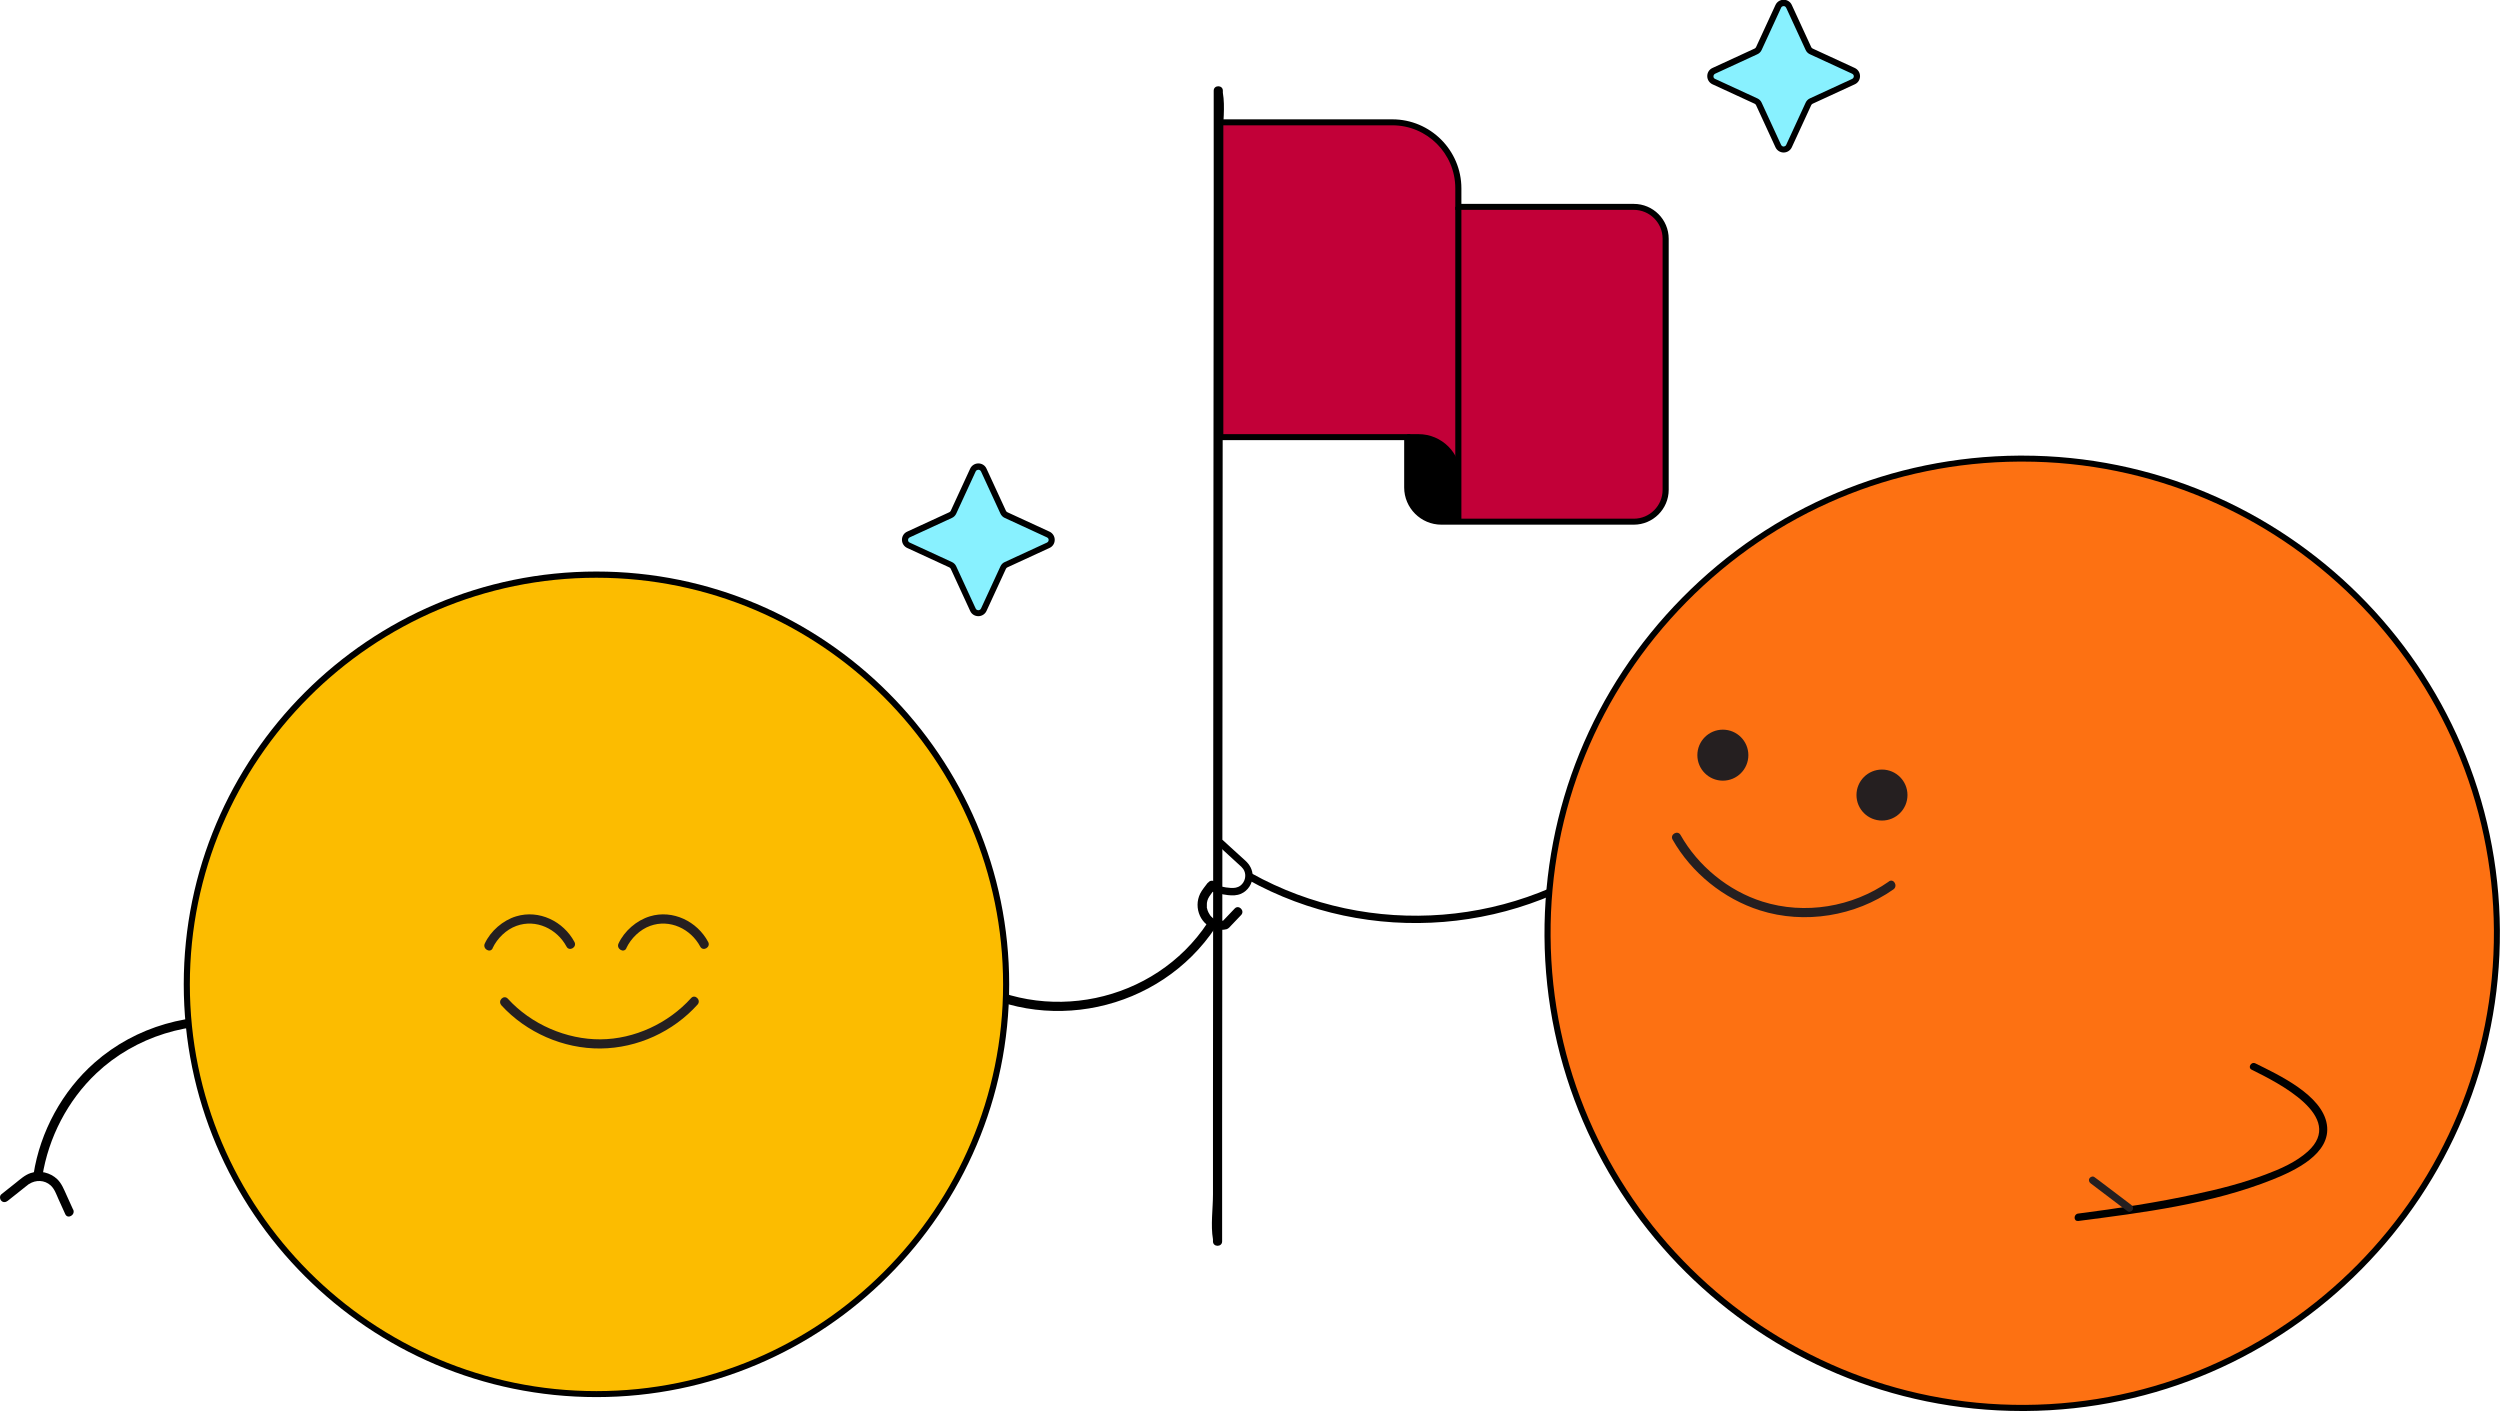 <?xml version="1.0" encoding="UTF-8"?>
<svg xmlns="http://www.w3.org/2000/svg" width="414" height="234" viewBox="0 0 414 234" fill="none">
  <g clip-path="url(#clip0_2332_52212)">
    <path d="M200.989 15.013V33.966L200.949 79.49L200.908 134.552L200.868 182.157V197.776C200.868 200.14 200.464 202.888 200.868 205.232C200.868 205.333 200.868 205.475 200.868 205.576C200.868 206.546 202.384 206.546 202.384 205.576V186.622L202.424 141.098L202.464 86.037L202.505 38.432V22.813C202.505 20.449 202.909 17.701 202.505 15.357C202.505 15.256 202.505 15.114 202.505 15.013C202.505 14.043 200.989 14.043 200.989 15.013Z" fill="black"></path>
    <path d="M199.998 152.777C191.208 166.113 172.821 169.912 159.404 161.264C158.576 160.738 157.828 162.052 158.636 162.577C172.78 171.69 192.057 167.528 201.311 153.545C201.857 152.737 200.543 151.969 199.998 152.777Z" fill="black"></path>
    <path d="M199.999 146.19C199.574 146.776 199.069 147.342 198.746 147.988C198.18 149.16 198.18 150.474 198.706 151.646C199.19 152.717 200.16 153.586 201.292 153.868C201.878 154.01 202.565 154.03 203.151 153.868C203.454 153.767 203.696 153.464 203.898 153.242L205.535 151.525C206.202 150.817 205.131 149.746 204.464 150.454L202.403 152.616L202.747 152.414C202.747 152.414 202.646 152.434 202.605 152.454C202.545 152.454 202.504 152.474 202.444 152.474C202.282 152.474 202.1 152.474 201.938 152.474C201.938 152.474 201.817 152.474 201.898 152.474C201.979 152.474 201.837 152.474 201.817 152.474C201.736 152.474 201.676 152.434 201.595 152.414C201.514 152.393 201.454 152.373 201.393 152.353C201.332 152.333 201.292 152.292 201.231 152.272C200.908 152.111 200.827 152.03 200.585 151.787C200.544 151.727 200.484 151.686 200.443 151.626C200.423 151.605 200.403 151.565 200.383 151.545C200.282 151.403 200.201 151.262 200.12 151.1C200.019 150.898 199.918 150.635 199.857 150.312C199.857 150.312 199.837 150.151 199.857 150.231C199.857 150.312 199.857 150.191 199.857 150.191C199.857 150.11 199.857 150.049 199.857 149.969C199.857 149.888 199.857 149.827 199.857 149.746C199.857 149.706 199.877 149.443 199.857 149.565C199.938 148.979 200.12 148.635 200.463 148.17L201.312 146.978C201.555 146.655 201.373 146.13 201.049 145.948C200.665 145.725 200.261 145.887 200.019 146.21L199.999 146.19Z" fill="black"></path>
    <path d="M7.011 194.826C8.022 188.38 11.214 182.217 15.963 177.732C22.368 171.67 31.582 168.821 40.311 170.094C41.261 170.235 41.685 168.78 40.715 168.639C31.784 167.346 22.449 169.973 15.659 175.974C10.325 180.662 6.648 187.41 5.557 194.442C5.415 195.392 6.87 195.816 7.011 194.846V194.826Z" fill="black"></path>
    <path d="M12.103 200.302L11.012 197.897C10.588 196.968 10.224 195.998 9.477 195.27C8.325 194.179 6.587 193.755 5.072 194.26C4.102 194.583 3.354 195.29 2.586 195.897L0.222 197.776C-0.101 198.038 -0.04 198.584 0.222 198.847C0.525 199.17 0.97 199.109 1.293 198.847L3.051 197.453L4.243 196.503C4.364 196.402 4.486 196.321 4.607 196.22C4.748 196.099 4.668 196.159 4.809 196.079C5.92 195.351 7.375 195.392 8.385 196.301C9.032 196.887 9.315 197.756 9.658 198.523L10.81 201.069C11.214 201.958 12.528 201.191 12.124 200.302H12.103Z" fill="black"></path>
    <path d="M98.767 230.853C136.24 230.853 166.618 200.475 166.618 163.002C166.618 125.528 136.24 95.15 98.767 95.15C61.293 95.15 30.915 125.528 30.915 163.002C30.915 200.475 61.293 230.853 98.767 230.853Z" fill="#FCBC00"></path>
    <path d="M98.765 231.359C61.081 231.359 30.429 200.706 30.429 163.002C30.429 125.297 61.081 94.645 98.765 94.645C136.449 94.645 167.122 125.297 167.122 163.002C167.122 200.706 136.47 231.359 98.765 231.359ZM98.765 95.675C61.627 95.675 31.439 125.883 31.439 163.022C31.439 200.161 61.647 230.368 98.765 230.368C135.884 230.368 166.112 200.161 166.112 163.022C166.112 125.883 135.904 95.675 98.765 95.675Z" fill="black"></path>
    <path d="M81.572 157.021C82.339 155.384 83.835 153.929 85.532 153.323C88.765 152.151 92.24 153.808 93.816 156.758C94.281 157.627 95.594 156.859 95.13 155.99C93.311 152.575 89.27 150.595 85.471 151.747C83.269 152.414 81.248 154.172 80.278 156.253C79.874 157.122 81.167 157.91 81.592 157.021H81.572Z" fill="#251F20"></path>
    <path d="M103.716 157.021C104.484 155.384 105.979 153.929 107.676 153.323C110.909 152.151 114.385 153.808 115.961 156.758C116.426 157.627 117.739 156.859 117.274 155.99C115.456 152.575 111.415 150.595 107.616 151.747C105.413 152.414 103.393 154.172 102.423 156.253C102.019 157.122 103.312 157.91 103.736 157.021H103.716Z" fill="#251F20"></path>
    <path d="M83.006 166.457C87.148 170.983 93.291 173.691 99.454 173.63C105.616 173.569 111.496 170.821 115.517 166.356C116.164 165.628 115.093 164.558 114.446 165.285C110.668 169.468 105.071 172.074 99.454 172.115C93.836 172.155 87.977 169.649 84.097 165.386C83.43 164.659 82.359 165.729 83.026 166.457H83.006Z" fill="#251F20"></path>
    <path d="M269.143 139.644C251.564 153.606 226.831 155.546 207.232 144.614C206.545 144.23 205.938 145.281 206.625 145.665C226.73 156.899 251.988 154.818 270.012 140.512C270.618 140.027 269.769 139.179 269.163 139.664L269.143 139.644Z" fill="black"></path>
    <path d="M201.735 140.027L204.908 142.937C205.332 143.321 205.837 143.705 206.059 144.23C206.423 145.058 206.14 146.109 205.413 146.655C204.928 147.018 204.382 147.079 203.796 147.039C202.746 146.978 201.735 146.715 200.765 146.352C200.462 146.23 200.099 146.493 200.018 146.776C199.917 147.119 200.139 147.402 200.442 147.524C201.372 147.887 202.342 148.11 203.352 148.231C204.099 148.312 204.807 148.312 205.514 148.009C206.666 147.503 207.413 146.331 207.433 145.099C207.454 144.068 206.969 143.2 206.241 142.533L204.281 140.755L202.584 139.199C202.018 138.673 201.149 139.522 201.735 140.047V140.027Z" fill="black"></path>
    <path d="M335.341 233.148C378.751 232.883 413.726 197.478 413.461 154.068C413.196 110.659 377.79 75.683 334.381 75.949C290.972 76.214 255.996 111.619 256.261 155.029C256.527 198.438 291.932 233.413 335.341 233.148Z" fill="#FD7112"></path>
    <path d="M334.874 233.662C291.472 233.662 256.031 198.504 255.768 155.041C255.647 133.905 263.749 114.002 278.601 98.969C293.452 83.936 313.274 75.591 334.389 75.449C334.551 75.449 334.713 75.449 334.874 75.449C378.277 75.449 413.718 110.608 413.981 154.071C414.243 197.695 378.984 233.399 335.359 233.662C335.198 233.662 335.036 233.662 334.874 233.662ZM334.874 76.439C334.713 76.439 334.551 76.439 334.389 76.439C313.517 76.561 293.957 84.805 279.308 99.656C264.659 114.507 256.637 134.168 256.778 155.02C257.041 198.079 292.3 232.894 335.359 232.652C378.418 232.389 413.253 197.13 412.991 154.071C412.728 111.173 377.731 76.439 334.895 76.439H334.874Z" fill="black"></path>
    <path d="M311.655 135.885C313.987 135.885 315.878 133.995 315.878 131.662C315.878 129.33 313.987 127.439 311.655 127.439C309.322 127.439 307.432 129.33 307.432 131.662C307.432 133.995 309.322 135.885 311.655 135.885Z" fill="#251F20"></path>
    <path d="M285.306 129.278C287.638 129.278 289.529 127.387 289.529 125.055C289.529 122.723 287.638 120.832 285.306 120.832C282.974 120.832 281.083 122.723 281.083 125.055C281.083 127.387 282.974 129.278 285.306 129.278Z" fill="#251F20"></path>
    <path d="M312.787 145.988C306.765 150.211 298.865 151.524 291.853 149.302C286.216 147.524 281.205 143.422 278.295 138.269C277.81 137.421 276.497 138.189 276.982 139.037C280.093 144.533 285.448 148.857 291.449 150.757C298.824 153.101 307.23 151.727 313.554 147.281C314.342 146.715 313.595 145.402 312.787 145.968V145.988Z" fill="#251F20"></path>
    <path d="M344.108 202.201C354.878 200.807 366.194 199.392 376.357 195.331C379.913 193.896 386.096 191.088 385.329 186.218C384.561 181.348 377.408 178.035 373.488 176.095C372.781 175.751 372.174 176.802 372.882 177.146C377.186 179.267 388.521 184.925 382.176 190.684C380.196 192.462 377.61 193.593 375.165 194.503C371.467 195.897 367.608 196.887 363.749 197.715C357.262 199.13 350.696 200.12 344.129 200.968C343.361 201.07 343.361 202.282 344.129 202.181L344.108 202.201Z" fill="black"></path>
    <path d="M346.228 195.978L351.562 200.019L352.33 200.585C352.593 200.787 353.017 200.625 353.159 200.362C353.341 200.059 353.199 199.736 352.936 199.534L347.602 195.493L346.834 194.927C346.572 194.725 346.147 194.887 346.006 195.149C345.824 195.452 345.965 195.776 346.228 195.978Z" fill="#251F20"></path>
    <path d="M202.081 20.267H230.571C236.613 20.267 241.503 25.157 241.503 31.198V34.249H270.559C273.469 34.249 275.833 36.613 275.833 39.523V81.087C275.833 83.996 273.469 86.36 270.559 86.36H238.694C235.583 86.36 233.037 83.835 233.037 80.703V72.358H202.081V20.267Z" fill="#C20038"></path>
    <path d="M270.558 86.886H238.694C235.299 86.886 232.531 84.118 232.531 80.723V72.883H201.575V19.762H230.571C236.875 19.762 242.007 24.894 242.007 31.198V33.764H270.558C273.751 33.764 276.337 36.351 276.337 39.543V81.107C276.337 84.299 273.731 86.886 270.558 86.886ZM202.585 71.893H233.541V80.743C233.541 83.572 235.844 85.896 238.694 85.896H270.558C273.185 85.896 275.327 83.754 275.327 81.127V39.523C275.327 36.896 273.185 34.754 270.558 34.754H240.997V31.178C240.997 25.439 236.329 20.752 230.571 20.752H202.585V71.873V71.893Z" fill="black"></path>
    <path d="M242.006 34.249H240.996V86.38H242.006V34.249Z" fill="black"></path>
    <path d="M233.036 72.398H234.895C238.492 72.398 241.401 75.308 241.401 78.904V85.795H237.704C235.825 85.795 234.269 84.38 234.087 82.501L233.178 72.964" fill="black"></path>
    <path d="M241.907 86.3H237.704C235.562 86.3 233.784 84.683 233.582 82.562L232.673 73.025L233.683 72.923L234.592 82.461C234.754 84.077 236.088 85.29 237.704 85.29H240.897V78.904C240.897 75.591 238.209 72.903 234.896 72.903H233.037V71.893H234.896C238.775 71.893 241.907 75.045 241.907 78.904V86.3Z" fill="black"></path>
    <path d="M162.903 77.853L166.115 84.824C166.216 85.046 166.378 85.208 166.6 85.309L173.571 88.522C174.339 88.865 174.339 89.957 173.571 90.3L166.6 93.513C166.378 93.614 166.216 93.775 166.115 93.998L162.903 100.969C162.559 101.737 161.468 101.737 161.124 100.969L157.912 93.998C157.811 93.775 157.649 93.614 157.427 93.513L150.456 90.3C149.688 89.957 149.688 88.865 150.456 88.522L157.427 85.309C157.649 85.208 157.811 85.046 157.912 84.824L161.124 77.853C161.468 77.085 162.559 77.085 162.903 77.853Z" fill="#88F1FF"></path>
    <path d="M162.013 102.04C161.427 102.04 160.902 101.717 160.659 101.171L157.447 94.2C157.406 94.099 157.325 94.018 157.204 93.958L150.233 90.745C149.708 90.502 149.364 89.977 149.364 89.391C149.364 88.805 149.688 88.28 150.233 88.037L157.204 84.825C157.305 84.784 157.386 84.703 157.447 84.582L160.659 77.611C160.902 77.086 161.427 76.742 162.013 76.742C162.599 76.742 163.125 77.066 163.367 77.611L166.58 84.582C166.62 84.683 166.701 84.764 166.822 84.825L173.793 88.037C174.319 88.28 174.662 88.805 174.662 89.391C174.662 89.977 174.339 90.502 173.793 90.745L166.822 93.958C166.721 93.998 166.64 94.079 166.58 94.2L163.367 101.171C163.125 101.697 162.599 102.04 162.013 102.04ZM162.013 77.793C162.013 77.793 161.69 77.793 161.569 78.076L158.356 85.047C158.214 85.37 157.952 85.633 157.629 85.774L150.657 88.987C150.395 89.108 150.375 89.351 150.375 89.431C150.375 89.512 150.395 89.755 150.657 89.856L157.629 93.069C157.952 93.21 158.214 93.473 158.356 93.796L161.569 100.767C161.69 101.03 161.932 101.05 162.013 101.05C162.094 101.05 162.336 101.03 162.458 100.767L165.67 93.796C165.812 93.473 166.075 93.21 166.398 93.069L173.369 89.856C173.632 89.735 173.652 89.492 173.652 89.431C173.652 89.351 173.652 89.108 173.369 88.987L166.398 85.774C166.075 85.633 165.812 85.37 165.67 85.047L162.458 78.076C162.336 77.813 162.094 77.793 162.013 77.793Z" fill="black"></path>
    <path d="M296.259 1.07L299.472 8.041C299.573 8.264 299.734 8.425 299.957 8.526L306.928 11.739C307.696 12.083 307.696 13.174 306.928 13.517L299.957 16.73C299.734 16.831 299.573 16.993 299.472 17.215L296.259 24.186C295.916 24.954 294.824 24.954 294.481 24.186L291.268 17.215C291.167 16.993 291.006 16.831 290.783 16.73L283.812 13.517C283.044 13.174 283.044 12.083 283.812 11.739L290.783 8.526C291.006 8.425 291.167 8.264 291.268 8.041L294.481 1.07C294.824 0.303 295.916 0.303 296.259 1.07Z" fill="#88F1FF"></path>
    <path d="M295.371 25.257C294.785 25.257 294.259 24.914 294.017 24.388L290.804 17.417C290.764 17.316 290.683 17.235 290.562 17.175L283.591 13.962C283.065 13.72 282.722 13.194 282.722 12.608C282.722 12.022 283.045 11.497 283.591 11.255L290.562 8.042C290.663 8.001 290.743 7.92 290.804 7.799L294.017 0.828C294.259 0.303 294.785 -0.041 295.371 -0.041C295.957 -0.041 296.482 0.283 296.724 0.828L299.937 7.799C299.978 7.9 300.058 7.981 300.18 8.042L307.151 11.255C307.676 11.497 308.02 12.022 308.02 12.608C308.02 13.194 307.696 13.72 307.151 13.962L300.18 17.175C300.079 17.215 299.998 17.296 299.937 17.417L296.724 24.388C296.482 24.914 295.957 25.257 295.371 25.257ZM295.371 1.01C295.371 1.01 295.047 1.01 294.946 1.293L291.734 8.264C291.592 8.587 291.329 8.85 291.006 8.991L284.035 12.204C283.772 12.325 283.752 12.568 283.752 12.649C283.752 12.729 283.752 12.972 284.035 13.073L291.006 16.286C291.329 16.427 291.592 16.69 291.734 17.013L294.946 23.984C295.068 24.247 295.31 24.267 295.371 24.267C295.371 24.267 295.694 24.247 295.795 23.984L299.008 17.013C299.149 16.69 299.412 16.427 299.735 16.286L306.706 13.073C306.969 12.952 306.989 12.709 306.989 12.649C306.989 12.588 306.989 12.325 306.706 12.204L299.735 8.991C299.412 8.85 299.149 8.587 299.008 8.264L295.795 1.293C295.674 1.03 295.431 1.01 295.371 1.01Z" fill="black"></path>
  </g>
  <defs>
    <clipPath id="clip0_2332_52212">
      <rect width="414" height="233.662" fill="white"></rect>
    </clipPath>
  </defs>
</svg>

